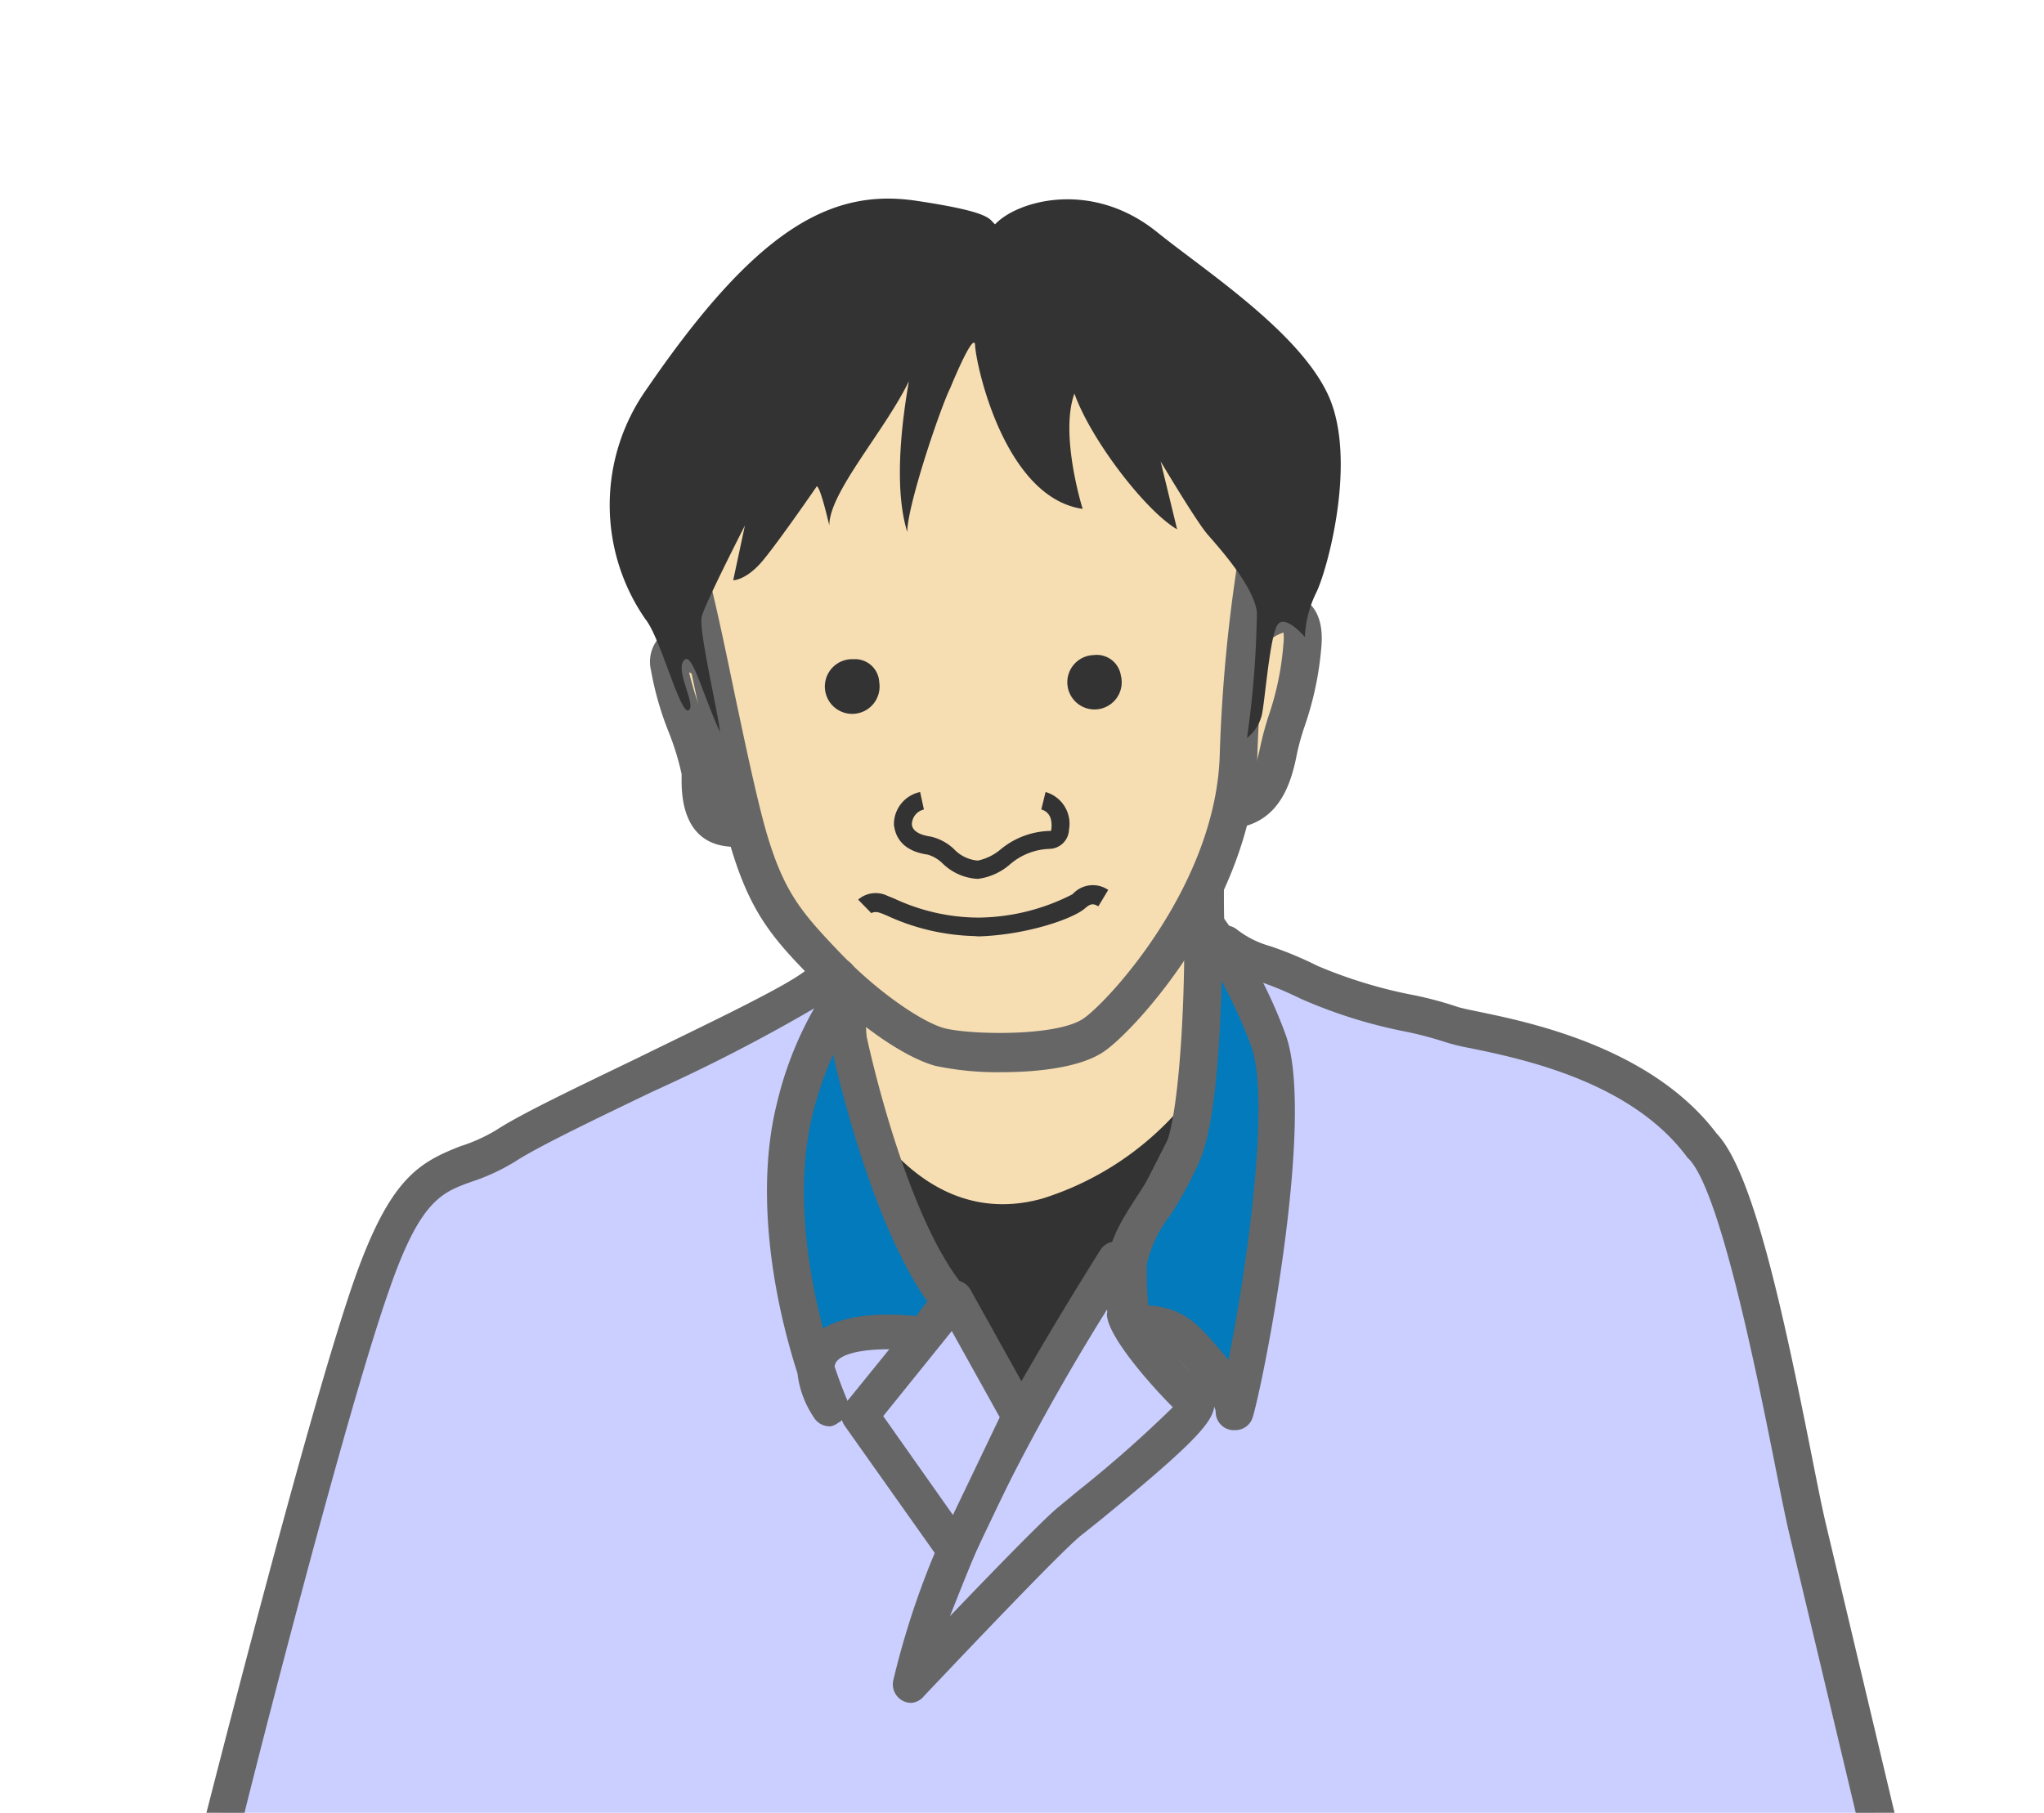 <svg id="レイヤー_1" data-name="レイヤー 1" xmlns="http://www.w3.org/2000/svg" width="124" height="110"><defs><style>.cls-1 {
        fill: #f6deb2;
      }

      .cls-2 {
        fill: #666;
      }

      .cls-3 {
        fill: #333;
      }

      .cls-4 {
        fill: #cacfff;
      }

      .cls-5 {
        fill: #027abb;
      }</style></defs><title>アートボード 1</title><g><g><path class="cls-1" d="M73.1,54.15c0,1.1-.22,7.12,1.75,9.86S66.09,75.94,60,75.5s-8.87-3.39-8.87-3.39,1-11.17-.32-13.47S73.1,54.15,73.1,54.15Z"/><path class="cls-2" d="M60.38,76.67l-.5,0c-6.51-.46-9.51-3.62-9.63-3.76l-.35-.37L50,72c.39-4.49.6-11.43-.18-12.8a1.46,1.46,0,0,1,0-1.46C50.91,55.5,63,53.93,73,53l1.25-.12v1.58c0,4.4.47,7.38,1.54,8.86.47.66.81,1.84-.23,3.71C73.4,70.9,65.75,76.67,60.38,76.67Zm-8.09-5A13.77,13.77,0,0,0,60,74.35c4.37.33,11.61-5,13.51-8.43.45-.82.41-1.19.37-1.24-1.76-2.45-2-6.9-2-9.26-8.49.84-17.78,2.24-19.9,3.29C53,61.65,52.5,69.06,52.29,71.64Z"/></g><g><path class="cls-1" d="M75.18,39.26c.55-1.42,4.16-3.72,3.83-.11s-1,4.27-1.42,6.35-1.09,3.4-2.85,3.62"/><path class="cls-2" d="M74.89,50.26,74.6,48c.88-.11,1.41-.56,1.86-2.71A18.29,18.29,0,0,1,77,43.32a17.42,17.42,0,0,0,.86-4.27,2.65,2.65,0,0,0,0-.67,3.08,3.08,0,0,0-1.6,1.29l-2.15-.82c.52-1.36,2.7-3.12,4.4-2.72.57.13,1.87.7,1.65,3.13a19.51,19.51,0,0,1-1,4.77,14.81,14.81,0,0,0-.48,1.71C78.29,47.79,77.49,49.93,74.89,50.26Z"/></g><g><path class="cls-1" d="M43.1,40.14c-1.53-.77-2.74-1.54-2.52.32s1.75,5,1.86,6.36,0,3.28,2,3.39,1.32-.55,1.32-.55"/><path class="cls-2" d="M44.87,51.38l-.52,0c-2.78-.15-3-2.78-3-4l0-.41a16.08,16.08,0,0,0-.76-2.49,19.11,19.11,0,0,1-1.1-3.82,2.2,2.2,0,0,1,.69-2.16c.92-.64,2-.09,3.13.48l.36.19-1,2.06L42.21,41l-.41-.21a23.46,23.46,0,0,0,.91,2.88,14.06,14.06,0,0,1,.88,3.07l0,.46c.11,1.69.31,1.85.86,1.88a2.37,2.37,0,0,0,.74,0,.91.91,0,0,0-.31,1.44l1.63-1.63a1.41,1.41,0,0,1,.33,1.58A2,2,0,0,1,44.87,51.38Z"/></g><g><path class="cls-1" d="M41.89,35.32c1.21,4.82,2.63,12.92,3.73,16.31s2.34,4.76,4.49,7c2.41,2.52,5.25,4.49,6.9,4.93s7.38.66,9.41-.77c1.86-1.31,8.54-8.65,8.76-17.08s1.56-13.09,1.32-15.33c-.88-8.21-7.67-14.78-13.36-14.67s-15,2.52-18.94,7.77S41.89,35.32,41.89,35.32Z"/><path class="cls-2" d="M60.76,65.06a18.16,18.16,0,0,1-4-.38c-1.94-.52-4.93-2.62-7.43-5.24C47,57.07,45.67,55.56,44.52,52c-.65-2-1.39-5.55-2.17-9.27-.53-2.52-1.08-5.13-1.57-7.12h0c-.08-.29-1.73-7.17,2.49-12.8,4.38-5.84,14.27-8.12,19.84-8.23h.16c6,0,13.41,6.65,14.37,15.7a22,22,0,0,1-.36,4.67,92.54,92.54,0,0,0-1,10.81c-.23,8.88-7.27,16.6-9.24,18C65.67,64.75,63.06,65.06,60.76,65.06ZM43,35c.51,2,1.06,4.66,1.59,7.21.74,3.49,1.5,7.11,2.12,9,1,3.1,2.07,4.32,4.22,6.57,2.43,2.54,5.09,4.27,6.36,4.61,1.52.4,6.86.53,8.46-.6S73.83,53.58,74,45.69a95.5,95.5,0,0,1,1-11.06,22,22,0,0,0,.35-4.12c-.83-7.8-7.24-13.71-12.19-13.64S49,19,45.12,24.19C41.55,28.94,43,35,43,35Z"/></g><path class="cls-3" d="M59.32,53.33a3.28,3.28,0,0,1-2.14-.94,2.19,2.19,0,0,0-.89-.53c-1.85-.26-2-1.44-2.06-1.8a2,2,0,0,1,1.59-2l.23,1.06a.94.94,0,0,0-.73.88c0,.39.43.66,1.12.76a3,3,0,0,1,1.43.76,2.24,2.24,0,0,0,1.45.7,3.15,3.15,0,0,0,1.36-.66,4.86,4.86,0,0,1,3.08-1.14,1.64,1.64,0,0,0,0-.67.8.8,0,0,0-.59-.63l.26-1.06a2,2,0,0,1,1.42,2.29,1.21,1.21,0,0,1-1.18,1.16,3.85,3.85,0,0,0-2.41.95A3.66,3.66,0,0,1,59.32,53.33Z"/><path class="cls-3" d="M59.08,56.8a13.39,13.39,0,0,1-5.27-1.24c-.15-.06-.27-.12-.38-.15-.38-.15-.55,0-.57,0l-.8-.82a1.62,1.62,0,0,1,1.78-.23l.42.17a12.16,12.16,0,0,0,5.06,1.15,12.71,12.71,0,0,0,5.75-1.42A1.65,1.65,0,0,1,67.23,54l-.6,1c-.27-.17-.45-.2-.8.11-.72.65-3.6,1.63-6.47,1.71Z"/><path class="cls-3" d="M68,41a1.65,1.65,0,1,1-1.65-1.25A1.48,1.48,0,0,1,68,41Z"/><path class="cls-3" d="M53.34,41.4A1.66,1.66,0,1,1,51.78,40,1.47,1.47,0,0,1,53.34,41.4Z"/><path class="cls-3" d="M57.65,23.54c-.6,1.2-2.61,7.13-2.61,8.74-.91-2.91-.2-7.44.1-9.15-1.49,3.06-4.83,6.74-4.83,8.75-.69-2.92-.8-2.31-.8-2.31S47.3,32.78,46.29,34s-1.81,1.21-1.81,1.21l.71-3.32s-2.42,4.72-2.62,5.53,1,5.83,1.11,7c-1.11-2.41-1.71-5-2.21-4.32s.8,2.71.3,3-1.71-4.42-2.61-5.52a12.16,12.16,0,0,1,.09-14c6.63-9.68,11.16-12.19,16.38-11.39,4.67.7,4.34,1.12,4.74,1.42,1.31-1.41,5.82-2.75,9.82.47,2.84,2.3,8.57,6,10.37,9.86s0,10.55-.7,12a6.72,6.72,0,0,0-.7,2.71s-1.11-1.31-1.61-.8-.8,4.62-1,5.53a2.54,2.54,0,0,1-.9,1.4,58.76,58.76,0,0,0,.6-7.64c-.2-1.6-2.31-3.92-3-4.72S70.41,28,70.41,28l1,4.12c-1.91-1.11-5.23-5.43-6.23-8.24-.91,2.51.5,7,.5,7-4.82-.7-6.53-9-6.53-10C59,20.22,57.65,23.54,57.65,23.54Z"/><path class="cls-3" d="M52.16,67.2c1.85,3.07,5.54,7.07,11.07,5.53a18.31,18.31,0,0,0,8.91-6.14L61.69,87.18Z"/><g><path class="cls-4" d="M85.62,119.09c1.32-1.44,28.38-7.84,28.38-7.84l-4.42-18.56c-1-4.19-3.64-20.43-6.38-23.17-4.5-6-14-6.84-15.3-7.38S82.05,61,79.35,59.62s-3.69-1.17-5.13-2.34c0,0,.81,15.09-11.67,30-4.14,4.94-12-25.2-12-25.2s1.2-4.32-1-2.4-15.6,7.68-19,9.84-5.28.24-8.16,8.4-9.36,33.84-9.36,33.84,22.8,5.52,25.68,7"/><path class="cls-2" d="M85.59,120.26a1.12,1.12,0,0,1-.77-.31,1.16,1.16,0,0,1,0-1.62c1.31-1.42,17.53-5.46,27.86-7.91-.82-3.44-3.33-14-4.16-17.47-.21-.9-.49-2.3-.84-4.06-1.08-5.41-3.32-16.65-5.24-18.58a.43.43,0,0,1-.11-.12c-3.41-4.58-10-5.94-13.14-6.59a12,12,0,0,1-1.68-.42,21.13,21.13,0,0,0-2.28-.59,30,30,0,0,1-6.35-2,20.8,20.8,0,0,0-2.62-1.08q-.47-.15-.9-.33C75.11,63.87,73.51,75.93,63.41,88a2.3,2.3,0,0,1-2.36.89c-4.6-1-10-20.56-11.59-26.53a1.14,1.14,0,0,1,0-.58c.06-.24.12-.49.17-.73a105.14,105.14,0,0,1-10,5.17c-3.41,1.64-6.94,3.33-8.36,4.25a12.52,12.52,0,0,1-2.67,1.24c-1.8.65-3.11,1.11-5,6.59-2.49,7.06-7.78,27.65-9,32.64,4.94,1.2,22.18,5.46,24.81,6.78a1.12,1.12,0,0,1,.51,1.5,1.13,1.13,0,0,1-1.51.51c-2.27-1.14-19.13-5.35-25.44-6.88a1.13,1.13,0,0,1-.7-.51,1.15,1.15,0,0,1-.13-.85c.27-1,6.53-25.83,9.39-33.94,2.13-6,3.84-7,6.41-8a10.11,10.11,0,0,0,2.2-1c1.54-1,5-2.64,8.6-4.38,4.07-2,9.14-4.39,10.23-5.36.89-.79,1.7-1,2.38-.56.32.2,1.25.78.48,3.8,3.42,13,8,24.47,9.85,24.62,0,0,0,0,.13-.14,12-14.34,11.42-29,11.41-29.19a1.12,1.12,0,0,1,1.83-.93,5.82,5.82,0,0,0,2,1,22.44,22.44,0,0,1,2.88,1.2,28.79,28.79,0,0,0,5.86,1.78,21.81,21.81,0,0,1,2.61.7c.16.06.76.19,1.3.3,3.15.65,10.5,2.18,14.44,7.39,2.19,2.31,4,10.62,5.79,19.66.33,1.67.62,3.12.83,4,1,4.2,4.41,18.56,4.41,18.56a1.11,1.11,0,0,1-.83,1.35c-12.52,3-26.56,6.63-27.89,7.58A1.05,1.05,0,0,1,85.59,120.26Z"/></g><g><path class="cls-5" d="M51.06,60.67c0,.91,2.63,13.81,6.85,18.48C57.23,79,56.2,81,56.2,81s-9.47-1.48-5.82,4.45c-3-7.42-3.19-14-2.17-18.14A20.85,20.85,0,0,1,51.06,60.67Z"/><path class="cls-2" d="M50.38,86.55a1.13,1.13,0,0,1-1-.53,6,6,0,0,1-1-2.68C46.5,77.45,46,71.5,47.12,67a21.68,21.68,0,0,1,3-7,1.11,1.11,0,0,1,1.25-.41,1.13,1.13,0,0,1,.78,1c.07,1.23,2.68,13.45,6.56,17.75a1.12,1.12,0,0,1,.15,1.29,1.15,1.15,0,0,1-.84.58,5.65,5.65,0,0,0-.87,1.24,1.11,1.11,0,0,1-1.16.58c-1.84-.29-4.7-.23-5.27.63a.88.88,0,0,0-.09.26c.23.68.48,1.36.75,2a1.12,1.12,0,0,1-.54,1.42A1,1,0,0,1,50.38,86.55ZM50.54,64a21.8,21.8,0,0,0-1.24,3.61c-.89,3.56-.64,8.2.63,13,1.67-1,4.28-.89,5.67-.75a6.71,6.71,0,0,1,.66-.88C53.46,75,51.48,68.07,50.54,64Zm1.65-3.28h0Z"/></g><g><path class="cls-5" d="M73,56.1c.11,1.48,0,11.3-1.26,14s-3.31,4.79-3.31,6.5.23,3.77.23,3.77a3.78,3.78,0,0,1,3.31.91c1.37,1.37,3,3.31,3,4.34.91-3,3.65-18,2-22.48a27.65,27.65,0,0,0-4-7.42"/><path class="cls-2" d="M74.92,86.78h-.17a1.11,1.11,0,0,1-1-1.11c0-.38-.88-1.78-2.64-3.54a2.65,2.65,0,0,0-2.26-.62,1.14,1.14,0,0,1-.91-.17,1.12,1.12,0,0,1-.46-.8c0-.08-.24-2.13-.24-3.89,0-1.35.82-2.63,1.77-4.11a24,24,0,0,0,1.64-2.86c1.1-2.4,1.28-11.92,1.16-13.48a1.11,1.11,0,0,1,0-.26,1.14,1.14,0,0,1,.4-1,1.13,1.13,0,0,1,1.58.17A29,29,0,0,1,78,62.8c1.79,5-1.26,20.66-2,23.19A1.1,1.1,0,0,1,74.92,86.78Zm-5.26-7.56a4.58,4.58,0,0,1,3.09,1.31,23.53,23.53,0,0,1,1.77,2c1.1-5.42,2.56-15.71,1.4-19a30.4,30.4,0,0,0-1.81-4c-.08,3.63-.4,8.94-1.37,11A24.59,24.59,0,0,1,71,73.74a7.42,7.42,0,0,0-1.41,2.9C69.54,77.52,69.6,78.5,69.66,79.22Z"/></g><g><path class="cls-4" d="M67.73,76.42s-6.39,10-9.13,16.32a48.1,48.1,0,0,0-3.31,9.47s8-8.44,9.59-9.82,8.44-6.73,7.64-7.3-4.22-4.45-4.22-5.36A23.13,23.13,0,0,0,67.73,76.42Z"/><path class="cls-2" d="M55.29,103.33a1.16,1.16,0,0,1-.51-.12,1.13,1.13,0,0,1-.6-1.2,49.85,49.85,0,0,1,3.39-9.72c2.74-6.29,8.95-16.06,9.21-16.48a1.12,1.12,0,0,1,2,.35,23.08,23.08,0,0,1,.6,3.47,22.68,22.68,0,0,0,3.75,4.55,1.26,1.26,0,0,1,.54,1c0,1-.95,2.18-6.85,7-.54.44-1,.8-1.25,1-1.23,1-6.76,6.83-9.51,9.73A1.1,1.1,0,0,1,55.29,103.33ZM67.16,79.46a136.33,136.33,0,0,0-7.53,13.73c-.84,1.92-1.47,3.55-2,4.88,2.43-2.54,5.51-5.71,6.47-6.53l1.28-1.06a73.51,73.51,0,0,0,5.77-5.09c-1.33-1.33-4-4.33-4-5.66C67.18,79.65,67.17,79.56,67.16,79.46ZM71.81,86l.06,0Zm-2.39-6.23h0Z"/></g><g><polygon class="cls-4" points="57.91 78.81 52.21 85.89 58.03 94.11 61.91 86 57.91 78.81"/><path class="cls-2" d="M58,95.23a1.15,1.15,0,0,1-.92-.47l-5.82-8.22a1.13,1.13,0,0,1,0-1.35L57,78.11a1.12,1.12,0,0,1,1-.42,1.13,1.13,0,0,1,.88.58l4,7.19a1.1,1.1,0,0,1,0,1L59,94.59a1.14,1.14,0,0,1-.92.64Zm-4.42-9.3,4.23,6L60.65,86l-2.91-5.23Z"/></g></g></svg>